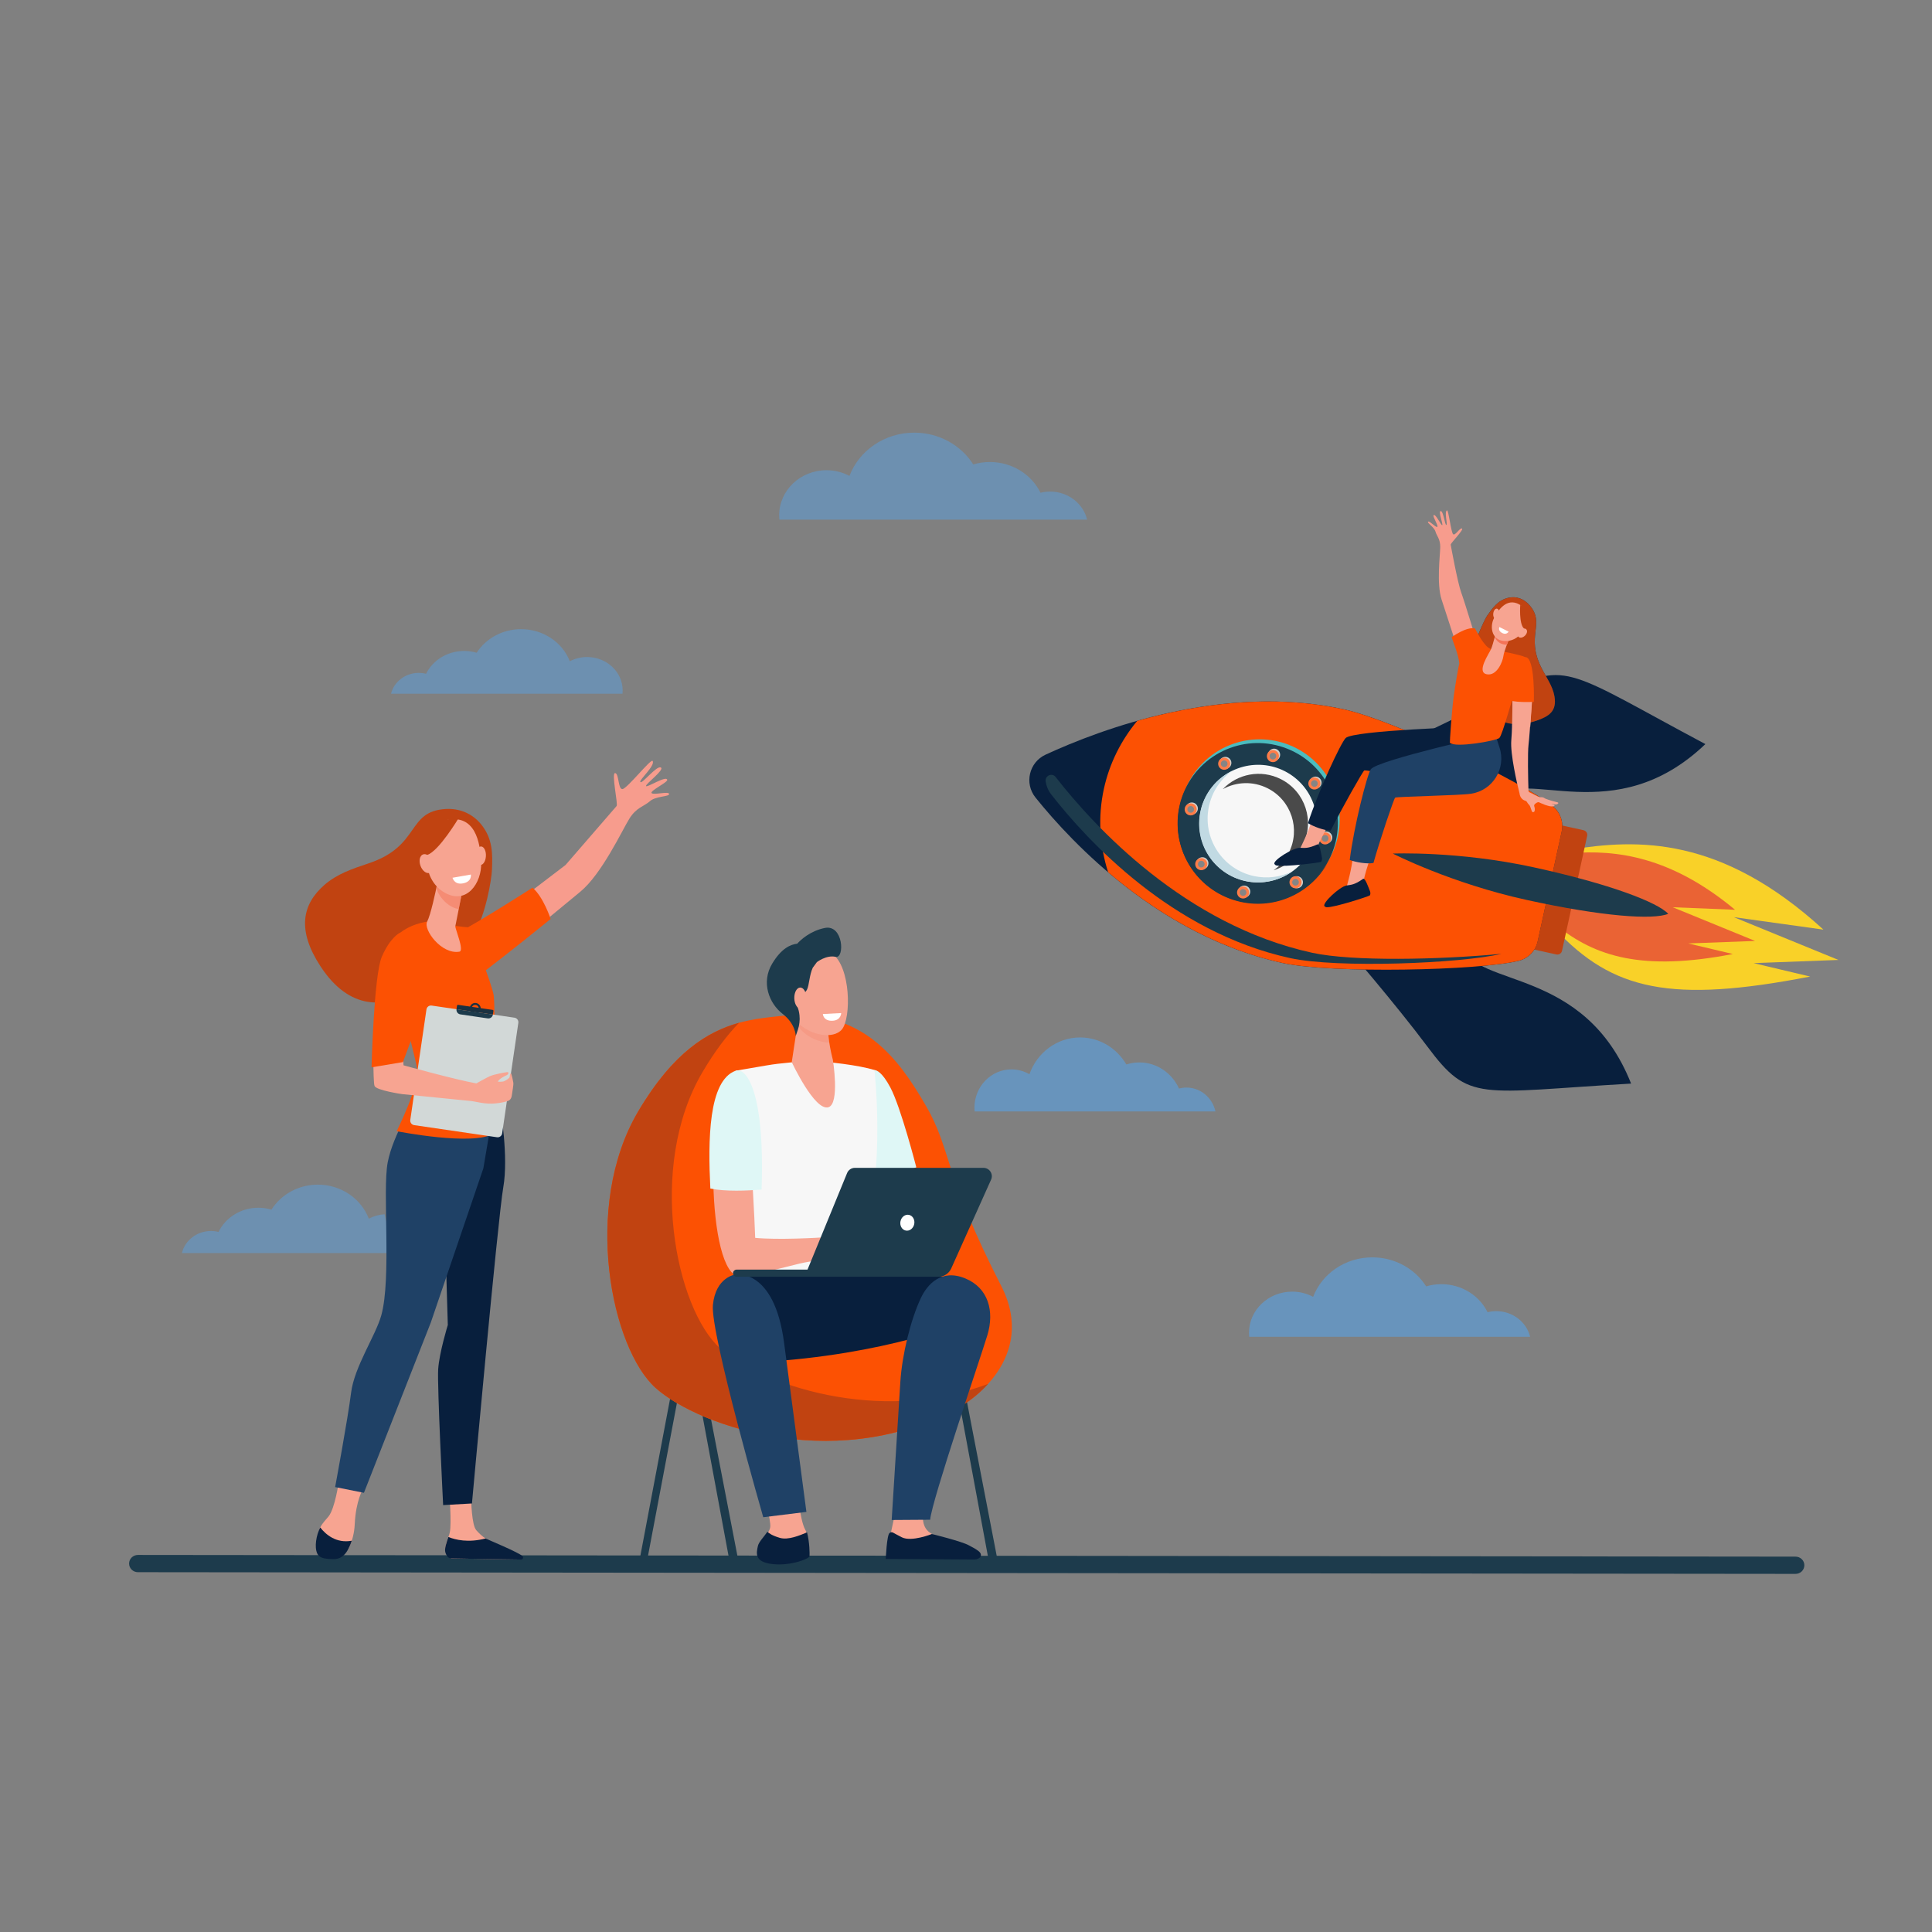 <svg xmlns="http://www.w3.org/2000/svg" xmlns:xlink="http://www.w3.org/1999/xlink" id="Camada_1" x="0px" y="0px" viewBox="0 0 1600 1600" style="enable-background:new 0 0 1600 1600;" xml:space="preserve">
<rect x="0" y="0" width="1600" height="1600" fill="#808080" stroke="none"/>
<style type="text/css">
	.st0{opacity:0.8;fill:#6894BC;}
	.st1{fill:#6894BC;}
	.st2{fill:#1D3B4C;}
	.st3{fill:#FC5103;}
	.st4{fill:#C14311;}
	.st5{fill:#F79C8D;}
	.st6{fill:#DFF7F6;}
	.st7{fill:#F7F7F7;}
	.st8{fill:#F7A491;}
	.st9{fill:#081F3D;}
	.st10{fill:#1F4166;}
	.st11{fill:#FFFFFF;}
	.st12{opacity:0.2;fill:#F47458;}
	.st13{opacity:0.5;fill:#F47458;}
	.st14{fill:#D2D8D7;}
	.st15{fill:#1A3141;}
	.st16{fill:#F9D128;}
	.st17{fill:#EA6334;}
	.st18{fill:#4BBCBF;}
	.st19{fill:#D1CFCB;}
	.st20{fill:#C1DAE3;}
	.st21{fill:#FF7C48;}
	.st22{fill:#858585;}
	.st23{fill:#4A4A4A;}
	.st24{fill:#F47458;}
</style>
<g>
	<g>
		<g>
			<path class="st0" d="M174.74,1019.45c2.16,0,4.25,0.26,6.24,0.76c5.8-11.82,18.39-20.01,32.98-20.01c3.77,0,7.41,0.55,10.84,1.56     c7.86-12.4,22.13-20.69,38.44-20.69c19.4,0,35.93,11.74,42.19,28.17c3.92-2.08,8.37-3.37,13.11-3.65     c2.58,10.9,4.84,21.62,6.78,32.14H150.64C153.16,1027.26,162.99,1019.45,174.74,1019.45z"></path>
			<path class="st0" d="M900.31,430.35c-3.21-13.31-15.71-23.25-30.65-23.25c-2.74,0-5.4,0.34-7.94,0.97     c-7.38-15.03-23.38-25.45-41.94-25.45c-4.8,0-9.43,0.7-13.78,1.99c-9.99-15.77-28.14-26.31-48.88-26.31     c-24.67,0-45.69,14.93-53.65,35.82c-5.64-3-12.13-4.71-19.04-4.71c-21.63,0-39.16,16.71-39.16,37.32c0,1.22,0.07,2.43,0.19,3.62     H900.31z"></path>
			<path class="st1" d="M1267.17,1107.07c-2.93-12.15-14.34-21.22-27.98-21.22c-2.5,0-4.93,0.31-7.25,0.88     c-6.73-13.72-21.34-23.23-38.28-23.23c-4.38,0-8.6,0.64-12.58,1.81c-9.12-14.39-25.69-24.02-44.62-24.02     c-22.52,0-41.7,13.62-48.97,32.69c-5.14-2.73-11.07-4.3-17.38-4.3c-19.74,0-35.74,15.25-35.74,34.07c0,1.12,0.06,2.22,0.17,3.31     H1267.17z"></path>
			<path class="st1" d="M1006.6,920.45c-2.51-11.32-12.3-19.77-23.99-19.77c-2.15,0-4.23,0.29-6.21,0.82     c-5.77-12.78-18.3-21.64-32.83-21.64c-3.76,0-7.38,0.59-10.78,1.69c-7.82-13.41-22.03-22.38-38.26-22.38     c-19.31,0-35.76,12.69-41.99,30.46c-4.41-2.55-9.49-4-14.9-4c-16.93,0-30.65,14.21-30.65,31.74c0,1.04,0.05,2.07,0.15,3.08     H1006.6z"></path>
			<path class="st0" d="M323.84,574.48c2.41-9.87,11.82-17.24,23.05-17.24c2.06,0,4.06,0.25,5.97,0.72     c5.55-11.15,17.59-18.87,31.55-18.87c3.61,0,7.09,0.52,10.36,1.47c7.52-11.69,21.17-19.51,36.77-19.51     c18.56,0,34.36,11.07,40.35,26.56c4.24-2.22,9.12-3.49,14.32-3.49c16.27,0,29.45,12.39,29.45,27.68c0,0.91-0.05,1.8-0.14,2.69     H323.84z"></path>
		</g>
		<g>
			<path class="st2" d="M114.22,1287.74l1372.77,1.4c4.03,0,7.3,3.2,7.3,7.14l0,0c0,3.95-3.27,7.15-7.31,7.14l-1372.77-1.4     c-4.03,0-7.3-3.2-7.3-7.14l0,0C106.91,1290.94,110.18,1287.74,114.22,1287.74z"></path>
		</g>
	</g>
	<g>
		<g>
			
				<rect x="542.73" y="1148.45" transform="matrix(0.983 0.186 -0.186 0.983 236.705 -80.313)" class="st2" width="6.22" height="142.62"></rect>
			<polygon class="st2" points="818.57,1291.06 825.93,1291.06 798.51,1149.11 792.4,1150.27    "></polygon>
			<polygon class="st2" points="603.83,1291.06 611.19,1291.06 583.78,1149.11 577.66,1150.27    "></polygon>
			<polygon class="st2" points="751.55,1291.06 745.58,1291.13 771.86,1149.75 777.97,1150.91    "></polygon>
			<path class="st3" d="M645.71,841.48c-32.65,3.5-74.9,7.19-117.32,79.17c-46.36,78.67-21.96,196.19,14.63,228.85     c36.59,32.66,156.1,72.98,256.56,12.61c0,0,60.66-36.58,29.53-97.29c-47.91-93.43-41.14-112.91-62.56-149.53     C745.13,878.67,715.01,834.06,645.71,841.48z"></path>
			<path class="st4" d="M528.39,920.65c28.95-49.13,57.82-66.44,83.62-73.6c-9.98,10.33-20.09,23.61-30.22,40.79     c-46.36,78.67-21.96,196.19,14.64,228.85c32.45,28.96,130.11,63.94,221.86,29.39c-9.43,10.44-18.71,16.03-18.71,16.03     c-100.46,60.36-219.97,20.04-256.56-12.61C506.43,1116.84,482.03,999.32,528.39,920.65z"></path>
			<polygon class="st5" points="750.53,961.06 758.92,986.24 733.35,976.18    "></polygon>
			<path class="st6" d="M724.16,886.14c1.71,0.07,6.38,1.63,13.21,14.5c8.72,16.43,21.48,66.07,21.48,66.07l-38.06,14.13     l-4.89-10.36l-8.05-79.77C707.84,890.71,723.69,886.12,724.16,886.14z"></path>
			<path class="st7" d="M673.85,878.99c10.88,0.01,37.81,3.18,50.31,7.16c0,0,9.18,78.65-8.27,138.42     c-3.91,13.38,3.23,55.46,3.23,55.46l-112.78-1.48c0,0,13.36-101.74,8.33-118.17c-5.03-16.43-5.15-73.7-5.15-73.7     s0.77-0.12,25.34-4.35C646.32,880.35,662.23,878.97,673.85,878.99z"></path>
			<path class="st8" d="M659.8,1230.21c0,0,2.49,28.7,7.08,36.65c4.59,7.95-0.24,21.46-0.48,23.31c-0.24,1.85-9.66,4.5-24.63,2.91     c-14.97-1.59-14.73-5.03-13.52-10.6c1.21-5.56,9.18-12.72,9.66-18.02c0.48-5.3-4.59-24.37-4.59-24.37L659.8,1230.21z"></path>
			<path class="st9" d="M706.4,1056.34c0,0,77.86-4.31,95.24,6.19c17.39,10.49-3.14,32.04-3.14,32.04s-63.38,27.46-169.5,33.57     c-25.13,1.45-27.29-65.3-22.59-70.82C611.11,1051.79,706.4,1056.34,706.4,1056.34z"></path>
			<path class="st9" d="M639.91,1295.31c-15.42-1.64-13.51-9.18-12.27-14.91c0.78-3.59,5.2-7.82,7.84-11.82     c1.38,1.09,3.62,3.03,10.31,5c6.95,2.05,16.48-2,22.55-4.54c2.16,8.03,2.26,18.26,2.06,19.82     C670.16,1290.76,655.32,1296.95,639.91,1295.31z"></path>
			<path class="st10" d="M649.32,1111.85c3.11,23.46,18.51,140.24,18.51,140.24l-35.74,4.42c0,0-43.94-152.42-41.69-175.74     c2.25-23.31,18.7-25.28,18.7-25.28S641.09,1049.75,649.32,1111.85z"></path>
			<path class="st8" d="M608.29,895.42c10.55-3.94,15.7,90.75,17.13,129.73c18.67,1.79,51.22,0.01,59.33-0.59     c3.81-0.29,12.6-3.49,16.39-3.99c3.88-0.51,7.41-0.77,9.32-0.44c0.7,0.12,20.17,8.05,21.83,9.79c2.07,2.16,7.65,7.6,6.71,9.95     c-0.94,2.35-10.74-6.56-10.74-6.56l-4.79-2.68c5.96,5.8,17.33,13.44,15.69,16.22c-1.6,2.71-11.85-5.04-19.16-10.33     c6.27,5.64,14.05,15.74,12.26,17.31c-1.61,1.41-10.47-10.27-19.94-13.64c-3.51-1.25-7,2.21-9.76,2.62     c-2.03,0.31-5.16,0.96-7.15,0.4l-10.25-2.9c-3.49,0.32-3.58,2.37-7.1,3.12c-4.09,0.87-10.81,1.78-16.02,3.05     c-30.02,7.31-40.03,10.7-49.22,10.7C584.98,1057.19,583.37,904.74,608.29,895.42z"></path>
			<path class="st6" d="M588.28,984.32c-1.98-39.92-1.69-89.13,20.77-97.53c8.86-3.31,24.48,16.61,21.67,98.34     C618.73,986.12,601.13,986.91,588.28,984.32z"></path>
			<path class="st8" d="M765.2,1250.57c0,0-3.12,9.96,2.47,16.55c5.58,6.59,28.78,13.05,31.83,16.62c3.05,3.57,2.81,6.61,2.81,6.61     l-65.12-1.79l0.71-19.6l3-14.08L765.2,1250.57z"></path>
			<path class="st9" d="M771.72,1270.4c0,0-16.73,6.74-24.81,2.75c-8.08-3.99-7.84-5.1-10.18-3.61c-2.34,1.49-3.18,21.51-3.18,21.51     l73.22,0.49c5.1-0.12,7.67-3.86,3.53-7.06c-2.84-2.2-6.12-3.66-7.98-4.73C796.59,1276.49,771.72,1270.4,771.72,1270.4z"></path>
			<path class="st10" d="M762.74,1074.73c5.03-10.56,16.48-24.3,36.62-16.02c19.21,7.89,24.36,27.3,18.3,47.16     c-6.06,19.87-45.96,136.66-47.35,152.71l-31.86,0.21c0,0,5.79-92.48,7.21-114.83C747.03,1122.46,754.03,1093,762.74,1074.73z"></path>
			<path class="st2" d="M814.45,967.16H707.96c-2.82,0-5.36,1.7-6.42,4.31l-32.79,79.97h-58.71c-1.64,0-2.97,1.33-2.97,2.97l0,0     c0,1.64,1.33,2.97,2.97,2.97h167.08c4.59,0,8.76-2.7,10.64-6.89l33.01-73.54C822.85,972.36,819.49,967.16,814.45,967.16z"></path>
			<path class="st11" d="M757.12,1013.73c-0.72,3.59-3.85,5.99-7,5.37c-3.15-0.63-5.11-4.05-4.39-7.64c0.72-3.59,3.85-5.99,7-5.36     C755.87,1006.72,757.84,1010.14,757.12,1013.73z"></path>
			<path class="st8" d="M660.91,845.27l-5.21,34.34c0,0,19.03,40.89,30.39,37.34c9.53-2.98,3.67-39.15,3.67-39.15     s-5.19-19.43-3.64-29.15C687.67,838.93,660.91,845.27,660.91,845.27z"></path>
			<path class="st12" d="M686.12,848.65c1.56-9.72-25.21-3.38-25.21-3.38l-0.43,2.85c0.78,1.91,1.74,3.54,2.9,4.79     c5.98,6.43,15.32,10.3,23.4,10.59C685.97,858.25,685.48,852.63,686.12,848.65z"></path>
			<g>
				<path class="st8" d="M656.52,796.69c-0.76-0.27-6.06,39.11,4.01,49.95c10.07,10.84,29.69,14.38,36.73,5.85      c7.78-9.44,7.39-51.77-8.26-62.92C673.33,778.42,656.52,796.69,656.52,796.69z"></path>
				<path class="st2" d="M683.03,768.5c-12.1,2.47-19.94,9.86-22.82,13.02c-5.49,0.65-12.96,3.69-20.68,16.46      c-9.48,15.7-2.48,33.1,8.56,41.63c11.04,8.54,10.89,18.39,10.89,18.39l1.75-5.1c1.29-3.86,1.81-7.96,1.38-12.01      c-0.26-2.43-0.78-5.06-1.79-7.22c-2.66-5.7,5.7-9.49,8.05-14.23c1.8-3.65,1.89-12.01,4.74-18.04l3.4-4.61      c0,0,7.83-6.1,15.5-4.38C699.66,794.13,698.56,765.33,683.03,768.5z"></path>
				<path class="st8" d="M667.85,826.44c0.08,4.81-2.1,8.74-4.88,8.79c-2.77,0.05-5.09-3.81-5.17-8.61      c-0.08-4.81,2.1-8.74,4.88-8.79C665.46,817.78,667.77,821.64,667.85,826.44z"></path>
			</g>
			<path class="st11" d="M681.45,839.77l15.18-0.79c0,0-0.05,5.78-6.72,6.32C681.78,845.96,681.45,839.77,681.45,839.77z"></path>
		</g>
		<g>
			<path class="st8" d="M280.51,1227.57c0,0-3.05,21.24-8.28,28.1c-1.76,2.3-4.97,5.21-7.08,9.37c-3.28,6.47-1.47,16.11,0.95,21.42     c1.24,2.72-0.09,2.72,2.74,3.59c8.38,2.6,17.29-1.78,20.86-9.85c1.99-4.51,3.74-10.52,4.09-18.1c0.89-19.29,6.86-29.1,6.86-29.1     L280.51,1227.57z"></path>
			<path class="st8" d="M372.17,1237.29c0,0,1.88,23.95,0.35,31.74c-0.82,4.17-5.37,12.75-3.28,16.67c2.09,3.92,4.47,4.9,4.47,4.9     l54.1,0.88c2.95,0.05,1-1.86-1.38-3.62c-3.89-2.88-7.03-4.78-19.45-10.82c-0.81-0.39-3.76-2.28-4.82-2.93     c-2.7-1.66-5.41-4.26-7.74-6.88c-3.88-4.35-4.22-25.44-4.22-25.44L372.17,1237.29z"></path>
			<path class="st9" d="M414.46,918.88c0,0,6.81,38.89,2.34,64.39c-4.47,25.5-25.95,261.84-25.95,261.84l-23.86,1.35     c0,0-5-98.73-4.11-112.46c0.89-13.73,7.98-36.71,7.98-36.71l-2.37-79.71l30.11-104.72L414.46,918.88z"></path>
			<path class="st10" d="M344.33,910.7c0,0-18.79,28.44-23.26,51.98c-4.47,23.54,3.28,95.87-5.32,126.71     c-4.66,16.7-22.31,42.48-25,64.05c-2.68,21.57-13.21,78.09-13.21,78.09l23.85,4.75l55.43-141.14l43.48-127.57l11.14-65.7     L344.33,910.7z"></path>
			<path class="st9" d="M291.33,1275.96c-13,2.38-21.65-5.26-26.15-10.99c-3.3,6.48-4.92,16.16-2.49,21.49     c2.14,4.69,8.39,4.56,13.32,4.74c5.21,0.19,9.24-2.71,11.82-7.27C289.05,1281.8,290.29,1279.14,291.33,1275.96z"></path>
			<path class="st9" d="M402.16,1274.1c-14.31,3.69-24.89,1.18-30.8-1.22c-1.53,4.35-3.55,9.81-2.48,12.95     c1.31,3.85,3.18,4.72,4.84,4.77c13.07,0.34,47.88,0.81,57.84,0.95c1.39,0.02,2.16-1.62,1.26-2.69     C430.35,1285.89,403.23,1274.76,402.16,1274.1z"></path>
			<path class="st4" d="M407.42,720.29c0.48-12.48,0.89-25.03-8.45-36.96c-7.56-9.66-18.4-14.04-29.92-13.35     c-32.62,1.97-20.42,30.55-63.9,45.05c-13.51,4.5-26.05,8.75-36.38,17.74c-18.67,16.22-22.96,37.63-3.23,67.68     c48.32,73.59,117.09-10.32,126.94-26.65C402.27,757.59,407.12,728.32,407.42,720.29z"></path>
			<path class="st5" d="M402.71,766.41l65.65-50.06c0,0,40.98-47.32,42.29-48.84c1.31-1.52-4.52-27.66-1.22-27.28     c3.29,0.38,2.3,13.5,6.05,13.26c3.75-0.24,23.65-25.42,24.98-23.33c2.48,3.92-11.58,15.9-10.09,17.52     c1.49,1.62,13.47-13.91,16.89-12.08c3.42,1.84-12.75,13.6-12.24,15.34c0.51,1.75,16.74-8.97,17.56-5.12     c0.45,2.09-14.68,9.17-12.93,10.99c1.74,1.82,14.21-1.76,14.49,0.69c0.29,2.45-10.89,1.58-15.96,6.05     c-5.07,4.47-11.12,5-17.04,14.55c-5.92,9.55-22.79,45.77-40.59,60.41c-17.8,14.64-57.05,47.1-57.05,47.1L402.71,766.41z"></path>
			<path class="st3" d="M382.39,770.67c14.49-7.28,58.62-35.52,58.62-35.52c9.05,7.61,15.01,25.91,15.01,25.91     c-30.84,25.12-57.52,45.44-57.52,45.44C387.35,786.55,382.39,770.67,382.39,770.67z"></path>
			<path class="st3" d="M354.1,763.22c0,0-16.39,1.86-26.19,12.52c-9.8,10.66,15.84,96.36,17.63,109.93     c1.78,13.57-17.04,51.13-17.04,51.13s63.99,12.72,80.62,1.73c0,0,1.46-104.88-0.32-114.57c-1.78-9.69-17.85-52.18-21.41-56.05     C378.92,767.43,354.1,763.22,354.1,763.22z"></path>
			<path class="st8" d="M362.35,730.18c0,0-0.13,0.73-0.36,1.97c-1.1,5.94-5.36,25.66-8.23,31.09c-3.47,6.55,11.89,27.45,26.67,24.9     c4.4-0.76-3.72-19.2-3.33-21.15c0.75-3.74,1.76-8.84,2.8-14.07c0.58-2.95,1.18-5.94,1.73-8.75c1.58-7.99,2.87-14.52,2.87-14.52     L362.35,730.18z"></path>
			<path class="st13" d="M361.99,732.15c0.23-1.24,0.36-1.97,0.36-1.97l22.16-0.55c0,0-1.29,6.53-2.87,14.52     c-0.55,2.8-1.14,5.77-1.72,8.7c-3.42-0.5-6.99-2.16-10.58-5.29c-3.91-3.41-6.47-7.51-8.01-11.89     C361.59,734.28,361.82,733.07,361.99,732.15z"></path>
			<path class="st8" d="M370.02,679.07c0,0-8.67,2.84-13.61,12.31c-4.94,9.48-7.25,36.44,11.27,47.54     c18.52,11.1,31.48-7.58,30.8-24.78C397.8,696.94,393.22,674.27,370.02,679.07z"></path>
			<path class="st8" d="M402.4,709.16c-0.28,4.23-2.44,7.44-4.82,7.17c-2.38-0.27-4.08-3.91-3.8-8.14c0.28-4.23,2.44-7.44,4.82-7.17     C400.98,701.29,402.68,704.93,402.4,709.16z"></path>
			<path class="st4" d="M379.91,677.37c0,0-16.57,27.76-26.19,30.66c-9.62,2.9-8.57,16.13-8.57,16.13s-1.88-30.57,6.8-38.1     C360.63,678.52,379.91,677.37,379.91,677.37z"></path>
			<path class="st8" d="M357.98,713.27c1.58,4.2,0.69,8.47-1.99,9.54s-6.13-1.46-7.71-5.66c-1.58-4.2-0.69-8.47,1.99-9.54     C352.94,706.54,356.4,709.07,357.98,713.27z"></path>
			<path class="st14" d="M357.45,832.77l68.62,10.04c2.06,0.3,3.49,2.22,3.19,4.28l-13.39,91.54c-0.3,2.06-2.22,3.49-4.28,3.19     l-68.62-10.04c-2.06-0.3-3.49-2.22-3.19-4.28l13.39-91.54C353.48,833.9,355.39,832.47,357.45,832.77z"></path>
			<path class="st15" d="M408.63,837.22c0.06-0.42-0.23-0.81-0.65-0.87l-28.62-4.19c-0.42-0.06-0.81,0.23-0.87,0.65l-0.44,2.97     l30.13,4.41L408.63,837.22z"></path>
			<path class="st15" d="M394.21,830.65c-2.49-0.36-4.81,1.36-5.17,3.85c-0.36,2.49,1.36,4.81,3.85,5.17     c2.49,0.36,4.81-1.36,5.17-3.85C398.42,833.33,396.7,831.01,394.21,830.65z M393.12,838.05c-1.6-0.23-2.71-1.72-2.47-3.32     c0.23-1.6,1.72-2.71,3.32-2.47c1.6,0.23,2.71,1.72,2.47,3.32C396.21,837.18,394.72,838.29,393.12,838.05z"></path>
			<path class="st2" d="M408.27,836.46c0.25,0.15,0.41,0.45,0.36,0.77l-0.44,2.97l-30.13-4.41c-0.3,2.06,1.12,3.98,3.19,4.28     l22.67,3.32c2.06,0.3,3.98-1.12,4.28-3.19l0.44-2.97C408.68,836.91,408.53,836.61,408.27,836.46z"></path>
			<path class="st11" d="M389.97,724.26l-15.21,2.66c0,0,1.36,5.72,8.08,4.74C391.04,730.47,389.97,724.26,389.97,724.26z"></path>
			<path class="st8" d="M309.32,856.18l24.86,2.54c0,0-0.41,21.1,0.02,23.53c0,0,42.51,11.78,60.28,14.98c0,0,8.09-4.59,11.36-6.04     c3.27-1.46,12.07-3.05,14.02-3.3c1.95-0.25,1.28,1.88-0.39,2.62c-1.67,0.74-5.99,2.78-7.22,5.28c0,0,3.51,0.38,5.37-0.44     c1.86-0.83,4.41-2.58,4.46-3.49c0.04-0.91,0.46-3.1,1.07-2.98c0.16,0.03,0.36,0.75,0.57,1.5c0.2,0.71,0.41,1.45,0.58,2.17     c0.31,1.29,0.67,3.18,0.81,4.03c0.32,1.94-0.87,7.28-1.03,9.18c-0.3,3.47-1.29,5.01-3.12,5.89c-2.95,1.03-6.07,1.68-10.69,2.16     c-8.46,0.87-16.23-1.56-19.62-1.94c-3.39-0.38-57.53-5.75-57.53-5.75s-21.52-3.1-22.95-6.8     C308.74,895.6,309.32,856.18,309.32,856.18z"></path>
			<path class="st3" d="M330.91,772.64c0,0-7.85,3.72-14.74,19.79c-6.55,15.27-8.48,91.48-8.48,91.48l26.01-4.33l13.22-35.54     c9.42-21.27,6.99-46.03-6.74-64.81C336.51,774.23,333.14,771.2,330.91,772.64z"></path>
		</g>
		<g>
			<path class="st16" d="M1452.24,797.62l70.26-2.64l-86.63-35.44l74.22,10.34c-85.16-77.88-154.23-75.17-209.27-66.29l-12.99,65.79     c47.63,50.87,95.95,61.74,211.29,39.36L1452.24,797.62z"></path>
			<path class="st17" d="M1300.22,706.63l-11.7,59.27c32.54,26.69,72.33,38.57,146.55,24.17l-36.91-8.75l55.32-2.08l-68.2-27.9     l51.59,2.09C1384.23,709.56,1338.9,703.43,1300.22,706.63z"></path>
			<g>
				<g>
					<path class="st4" d="M1314.42,692.24l-20.82,95.18c-0.47,2.13-2.57,3.48-4.7,3.01l-25.82-5.65l22.51-102.89l25.82,5.65       C1313.54,688.01,1314.89,690.12,1314.42,692.24z"></path>
					<g>
						<path class="st9" d="M1113.17,782.11c0,0,43.2,50.11,68.96,84.66c34.76,46.62,42.39,37.92,168.67,30.61        c-38.58-97.37-128.96-79.21-138.91-113.32C1193.74,721.83,1113.17,782.11,1113.17,782.11z"></path>
						<path class="st9" d="M1148.26,621.73c0,0,60.18-27.5,98.01-48.13c51.05-27.85,54.35-16.76,166.05,42.62        c-75.72,72.36-150.26,18.12-173.54,44.96C1196.29,710.15,1148.26,621.73,1148.26,621.73z"></path>
					</g>
					<g>
						<path class="st9" d="M1113.03,587.45c-99.65-21.8-201.22,16.33-247.12,37.52c-13.68,6.32-17.78,23.8-8.34,35.54        c31.05,38.62,103.32,114.85,204.43,136.97c40.85,8.94,162.99,6.32,195.75-1.8c7.85-1.95,13.93-8.15,15.66-16.06l19.9-90.97        c1.73-7.9-1.2-16.08-7.52-21.13C1259.42,646.48,1153.88,596.39,1113.03,587.45z"></path>
					</g>
					<path class="st3" d="M1285.79,667.54c-26.37-21.06-131.91-71.15-172.76-80.09c-60.69-13.28-122.1-4.33-171.2,9.49       c-13.4,16.2-23.01,35.17-27.63,56.29c-5.11,23.36-3.57,46.88,3.49,69.12c36.82,31.32,85.73,62.31,144.33,75.13       c40.85,8.94,162.99,6.32,195.75-1.8c7.85-1.95,13.93-8.15,15.66-16.06l19.9-90.97       C1295.04,680.76,1292.11,672.59,1285.79,667.54z"></path>
					<g>
						
							<ellipse transform="matrix(0.707 -0.707 0.707 0.707 -174.233 936.515)" class="st18" cx="1043.36" cy="678.58" rx="66.34" ry="66.34"></ellipse>
						
							<ellipse transform="matrix(0.417 -0.909 0.909 0.417 -12.86 1344.197)" class="st2" cx="1041.72" cy="682.13" rx="66.34" ry="66.34"></ellipse>
						<path class="st2" d="M1029.14,744.23c-35.79-7.83-58.46-43.19-50.63-78.98c1.44-6.58,3.82-12.72,6.95-18.31        c-3.93,6.29-6.88,13.34-8.56,21c-7.83,35.79,14.84,71.15,50.63,78.98c29.21,6.39,58.12-7.53,72.03-32.32        C1085.12,737.7,1057.27,750.39,1029.14,744.23z"></path>
						<path class="st19" d="M1099.44,688.71c2.7,0.59,4.41,3.26,3.82,5.96c-0.59,2.7-3.26,4.41-5.96,3.82        c-2.7-0.59-4.41-3.26-3.82-5.96C1094.06,689.83,1096.73,688.12,1099.44,688.71z"></path>
						<path class="st19" d="M988.1,664.68c2.7,0.59,4.41,3.26,3.82,5.96c-0.59,2.7-3.26,4.41-5.96,3.82        c-2.7-0.59-4.41-3.26-3.82-5.96C982.73,665.8,985.4,664.09,988.1,664.68z"></path>
						<path class="st19" d="M1015.85,626.91c2.7,0.59,4.41,3.26,3.82,5.96c-0.59,2.7-3.26,4.41-5.96,3.82        c-2.7-0.59-4.41-3.26-3.82-5.96C1010.48,628.03,1013.14,626.32,1015.85,626.91z"></path>
						
							<ellipse transform="matrix(0.578 -0.816 0.816 0.578 -142.266 1184.979)" class="st19" cx="1073.84" cy="729.95" rx="5.01" ry="5.01"></ellipse>
						<path class="st19" d="M1090.54,643.25c2.7,0.59,4.41,3.26,3.82,5.96s-3.26,4.41-5.96,3.82c-2.7-0.59-4.41-3.26-3.82-5.96        C1085.17,644.37,1087.84,642.66,1090.54,643.25z"></path>
						<path class="st19" d="M996.85,710.03c2.7,0.59,4.41,3.26,3.82,5.96c-0.59,2.7-3.26,4.41-5.96,3.82        c-2.7-0.59-4.41-3.26-3.82-5.96C991.48,711.15,994.15,709.44,996.85,710.03z"></path>
						
							<ellipse transform="matrix(0.843 -0.538 0.538 0.843 -170.807 665.418)" class="st19" cx="1055.12" cy="625.47" rx="5.01" ry="5.01"></ellipse>
						<path class="st19" d="M1031.49,733.5c2.7,0.59,4.41,3.26,3.82,5.96c-0.59,2.7-3.26,4.41-5.96,3.82        c-2.7-0.59-4.41-3.26-3.82-5.96C1026.12,734.62,1028.79,732.91,1031.49,733.5z"></path>
						
							<ellipse transform="matrix(0.546 -0.838 0.838 0.546 -98.468 1182.574)" class="st7" cx="1041.72" cy="682.13" rx="48.67" ry="48.67"></ellipse>
						<path class="st20" d="M1038.37,725.5c-26.26-5.74-42.89-31.69-37.14-57.94c2.69-12.3,9.82-22.49,19.33-29.26        c-12.98,6.28-23.06,18.24-26.38,33.43c-5.74,26.26,10.88,52.2,37.14,57.94c13.95,3.05,27.82-0.21,38.61-7.89        C1060.46,726.36,1049.44,727.92,1038.37,725.5z"></path>
						<g>
							<path class="st21" d="M1098.48,689.42c2.7,0.59,4.41,3.26,3.82,5.96c-0.59,2.7-3.26,4.41-5.96,3.82s-4.41-3.26-3.82-5.96         C1093.11,690.54,1095.78,688.83,1098.48,689.42z"></path>
							<path class="st22" d="M1100.13,694.9c-0.33,1.5-1.81,2.45-3.31,2.12c-1.5-0.33-2.45-1.81-2.12-3.31         c0.33-1.5,1.81-2.45,3.31-2.12C1099.51,691.92,1100.46,693.41,1100.13,694.9z"></path>
							<path class="st21" d="M987.15,665.39c2.7,0.59,4.41,3.26,3.82,5.96c-0.59,2.7-3.26,4.41-5.96,3.82         c-2.7-0.59-4.41-3.26-3.82-5.96C981.78,666.51,984.45,664.8,987.15,665.39z"></path>
							<path class="st22" d="M988.8,670.87c-0.33,1.5-1.81,2.45-3.31,2.12c-1.5-0.33-2.45-1.81-2.12-3.31s1.81-2.45,3.31-2.12         C988.17,667.89,989.12,669.38,988.8,670.87z"></path>
							<path class="st21" d="M1014.9,627.61c2.7,0.59,4.41,3.26,3.82,5.96c-0.59,2.7-3.26,4.41-5.96,3.82         c-2.7-0.59-4.41-3.26-3.82-5.96C1009.52,628.73,1012.19,627.02,1014.9,627.61z"></path>
							<path class="st22" d="M1016.54,633.1c-0.33,1.5-1.81,2.45-3.31,2.12c-1.5-0.33-2.45-1.81-2.12-3.31         c0.33-1.5,1.81-2.45,3.31-2.12S1016.87,631.6,1016.54,633.1z"></path>
							<path class="st21" d="M1073.96,725.76c2.7,0.59,4.41,3.26,3.82,5.96c-0.59,2.7-3.26,4.41-5.96,3.82s-4.41-3.26-3.82-5.96         C1068.58,726.88,1071.25,725.17,1073.96,725.76z"></path>
							<path class="st22" d="M1075.6,731.25c-0.33,1.5-1.81,2.45-3.31,2.12c-1.5-0.33-2.45-1.81-2.12-3.31         c0.33-1.5,1.81-2.45,3.31-2.12S1075.93,729.75,1075.6,731.25z"></path>
							<path class="st21" d="M1089.59,643.95c2.7,0.59,4.41,3.26,3.82,5.96c-0.59,2.7-3.26,4.41-5.96,3.82         c-2.7-0.59-4.41-3.26-3.82-5.96C1084.22,645.07,1086.89,643.36,1089.59,643.95z"></path>
							<path class="st22" d="M1091.24,649.44c-0.33,1.5-1.81,2.45-3.31,2.12c-1.5-0.33-2.45-1.81-2.12-3.31s1.81-2.45,3.31-2.12         C1090.61,646.46,1091.56,647.94,1091.24,649.44z"></path>
							<path class="st21" d="M995.9,710.74c2.7,0.59,4.41,3.26,3.82,5.96c-0.59,2.7-3.26,4.41-5.96,3.82         c-2.7-0.59-4.41-3.26-3.82-5.96C990.53,711.86,993.2,710.15,995.9,710.74z"></path>
							<path class="st22" d="M997.55,716.22c-0.33,1.5-1.81,2.45-3.31,2.12c-1.5-0.33-2.45-1.81-2.12-3.31s1.81-2.45,3.31-2.12         S997.87,714.73,997.55,716.22z"></path>
							<path class="st21" d="M1055.24,621.28c2.7,0.59,4.41,3.26,3.82,5.96c-0.59,2.7-3.26,4.41-5.96,3.82         c-2.7-0.59-4.41-3.26-3.82-5.96S1052.54,620.69,1055.24,621.28z"></path>
							<path class="st22" d="M1056.89,626.77c-0.33,1.5-1.81,2.45-3.31,2.12c-1.5-0.33-2.45-1.81-2.12-3.31s1.81-2.45,3.31-2.12         C1056.27,623.79,1057.22,625.27,1056.89,626.77z"></path>
							<path class="st21" d="M1030.54,734.21c2.7,0.59,4.41,3.26,3.82,5.96c-0.59,2.7-3.26,4.41-5.96,3.82         c-2.7-0.59-4.41-3.26-3.82-5.96C1025.17,735.33,1027.84,733.62,1030.54,734.21z"></path>
							<path class="st22" d="M1032.19,739.7c-0.33,1.5-1.81,2.45-3.31,2.12c-1.5-0.33-2.45-1.81-2.12-3.31s1.81-2.45,3.31-2.12         C1031.56,736.71,1032.51,738.2,1032.19,739.7z"></path>
						</g>
						<path class="st23" d="M1049.85,652.85c19.56,9.91,27.38,33.79,17.48,53.35c-3.05,6.02-7.43,10.93-12.6,14.55        c10.08-3.21,18.92-10.31,24.07-20.49c10.21-20.16,2.14-44.78-18.02-54.99c-16.49-8.35-35.97-4.47-48.1,8.26        C1023.81,647.39,1037.67,646.68,1049.85,652.85z"></path>
					</g>
				</g>
				<path class="st2" d="M1270.46,718.34c62.99,13.78,102.27,28.92,111.1,38.45c-12.49,5.13-54.02,2.33-117.01-11.45      c-62.99-13.78-111.1-38.45-111.1-38.45S1207.46,704.56,1270.46,718.34z"></path>
				<path class="st2" d="M1086.61,789.03C981.32,766,906.46,684.78,874.33,643.6c-0.03-0.04-0.06-0.08-0.09-0.11      c-2.96-3.84-9.03-1.1-8.27,3.76c0.58,3.76,2.09,7.44,4.61,10.67c29.94,38.37,99.7,114.06,197.81,135.52      c39.08,8.55,141.2,4.54,175.04-3.52C1191.55,794.83,1119.94,796.32,1086.61,789.03z"></path>
			</g>
			<g>
				<path class="st5" d="M1224.2,535.57c0,0-11.17-36.97-14.11-44.95c-2.94-7.98-8.5-38.36-8.68-39.55      c-0.18-1.19,11.14-12.51,9.36-13.37c-1.79-0.86-5.49,6.08-7.3,4.75c-1.82-1.32-3.79-20.41-5.13-19.78      c-2.5,1.18,0.75,11.73-0.52,12.08c-1.27,0.34-2.34-11.34-4.66-11.51c-2.31-0.17,2.08,10.95,1.26,11.66      c-0.81,0.72-5.58-9.89-7.22-8.21c-0.9,0.91,4.47,9.33,3.01,9.69c-1.46,0.36-6.6-5.44-7.53-4.3c-0.93,1.14,4.99,4.29,6.12,8.17      s4.01,6.08,3.94,12.8c-0.07,6.72-3.16,30.4,1.13,43.49c4.29,13.09,13.7,42.05,13.7,42.05L1224.2,535.57z"></path>
				<g>
					<path class="st2" d="M1231.61,509.91c4.51-6.46,9.07-12.93,17.52-14.85c6.84-1.56,13.08,0.96,17.68,6.31       c13.04,15.16-3.39,25.11,9.51,51.26c4.01,8.13,9.47,15.17,11.01,24c2.15,12.36-4.56,16.6-14.59,20.1       c-47.99,16.75-58.48-41.49-55.02-53.53C1220.3,534.26,1228.71,514.07,1231.61,509.91z"></path>
					<path class="st4" d="M1231.61,509.91c4.51-6.46,9.07-12.93,17.52-14.85c6.84-1.56,13.08,0.96,17.68,6.31       c13.04,15.16-3.39,25.11,9.51,51.26c4.01,8.13,9.47,15.17,11.01,24c2.15,12.36-4.56,16.6-14.59,20.1       c-47.99,16.75-58.48-41.49-55.02-53.53C1220.3,534.26,1228.71,514.07,1231.61,509.91z"></path>
					<path class="st8" d="M1101.45,681.53c-5.4,8.29-9.08,16.6-9.47,17.62c-0.19,0.49-0.01,3.1-0.19,3.61       c-8.93,7.88-19.26,7.77-27.86,6.51c5.24-3.27,12.45-5.88,13.05-7.15c0.95-2.02,5.63-10.91,9.78-23.74       C1091.49,681.98,1095.49,680.83,1101.45,681.53z"></path>
					<path class="st9" d="M1221.01,601.78l5.81,45.92c0,0-25.32-0.74-34.77-1.06c-9.45-0.32-60.73-9.21-62.21-8.59       c-1.1,0.46-19.02,32.1-27.8,49.78c-5.57,0.01-14.37-3.39-18.84-6.12c8.47-26.2,27.2-66.55,31.23-70.5       C1121,604.76,1221.01,601.78,1221.01,601.78z"></path>
					<path class="st8" d="M1135.7,708.6c-3.75,9.15-5.81,18.01-6.01,19.08c-0.09,0.52,0.57,3.05,0.49,3.58       c-7.29,9.41-17.46,11.24-26.15,11.62c4.53-4.19,11.13-8.11,11.48-9.46c0.55-2.16,3.48-11.77,5.16-25.15       C1125.99,710.9,1129.71,709.02,1135.7,708.6z"></path>
					<path class="st10" d="M1238.18,607.85l3.68,11.31c5.6,17.22-5.55,35.35-23.43,38.14c-0.1,0.02-0.19,0.03-0.29,0.04       c-9.35,1.46-61.38,2.33-62.72,3.22c-1,0.66-12.67,35.09-17.98,54.11c-5.47,1.05-14.75-0.64-19.65-2.48       c3.41-27.32,14.25-70.46,17.47-75.11C1140.51,629.53,1238.18,607.85,1238.18,607.85z"></path>
					<path class="st9" d="M1128.87,727.81c1.64-1.17,4.72,7.9,5.55,9.87c0.94,2.22,0.23,3.58,0.01,3.85       c-0.6,0.7-29.39,10.12-35.84,9.83c-0.61-0.03-1.55-0.62-1.75-0.9c-1.96-2.68,12.7-16.12,18.18-17.11       C1118.57,732.71,1121.51,733.06,1128.87,727.81z"></path>
					<path class="st3" d="M1203.97,576.09c0.89-6.62,3.82-24.37,4.58-26.47c-0.49-7.19-5.48-18.77-6.36-21.94       c0,0,12.15-8.9,19.35-7.23c0,0,5.56,11.38,10.61,15.6c0.09,0,1.83,1.3,2.68,1.48c5.51,1.17,24.88,4.79,28.23,6.65l-8.54,29.28       c-1.41,1.48-10.14,35.38-12.88,37.73c-2.74,2.35-36.51,8.38-40.92,3.95C1200.55,614.97,1202.18,589.47,1203.97,576.09z"></path>
					<path class="st8" d="M1249.78,529.34c0,0-4.25,9.88-4.74,14.03c-0.49,4.15-5.28,16.84-13.9,15       c-8.62-1.84,2.01-17.02,3.69-20.83c1.68-3.81,4.57-16.11,4.57-16.11L1249.78,529.34z"></path>
					<path class="st24" d="M1237.87,527.58c0.87-3.35,1.53-6.15,1.53-6.15l10.37,7.9c0,0-0.87,2.02-1.87,4.62       C1242.63,533.86,1239.38,531.19,1237.87,527.58z"></path>
					<path class="st8" d="M1260.22,501.8c0,0,3.91,3.44,4.37,9.15c0.46,5.71-4.41,19.1-16.64,19.92       c-12.22,0.82-14.81-11.2-10.57-19.23C1241.62,503.61,1249.13,493.91,1260.22,501.8z"></path>
					<path class="st8" d="M1236.67,508.01c-0.28,2.34,0.61,4.38,1.97,4.54c1.37,0.16,2.7-1.61,2.97-3.95       c0.28-2.34-0.61-4.38-1.97-4.54C1238.27,503.9,1236.94,505.67,1236.67,508.01z"></path>
					<path class="st9" d="M1091.1,699.26c1.83-0.84,3.16,8.64,3.61,10.74c0.51,2.36-0.44,3.56-0.71,3.78       c-0.72,0.57-30.76,4.44-37.05,2.94c-0.59-0.14-1.4-0.9-1.55-1.22c-1.42-3,15.5-13.46,21.07-13.4       C1080.06,702.14,1082.89,703.04,1091.1,699.26z"></path>
					<path class="st4" d="M1259.03,500.81c0,0-1.28,15.85,3.09,19.72c4.37,3.87,0.79,10.24,0.79,10.24s7.99-14.87,5.16-20.83       S1259.03,500.81,1259.03,500.81z"></path>
					<path class="st8" d="M1258.68,522.1c-1.79,1.71-2.3,4.08-1.15,5.29c1.16,1.21,3.54,0.8,5.33-0.91c1.79-1.71,2.3-4.08,1.15-5.29       C1262.86,519.98,1260.47,520.39,1258.68,522.1z"></path>
					<path class="st11" d="M1241.75,519.29l7.65,3.81c0,0-1.65,2.86-5.06,1.29C1240.18,522.46,1241.75,519.29,1241.75,519.29z"></path>
					<path class="st8" d="M1267.28,601.98c1.13-14.96,2.43-35.45,2.43-35.45l-16.96,0.96c0,0,0.18,19.06-0.37,34.1L1267.28,601.98z"></path>
					<path class="st8" d="M1290.5,665c-0.06-0.4-0.38-0.48-0.71-0.56c-3.18-0.8-6.34-1.64-9.41-2.81c-0.51-0.19-1.01-0.43-1.45-0.73       c-0.8-0.54-1.68-0.73-2.62-0.68c-0.51,0.03-1.01-0.05-1.5-0.17c-1.61-0.36-5.85-2.92-8.12-3.85c-0.52-0.21-0.86-0.71-0.87-1.27       c-0.31-9.67-0.78-31.33,0.05-38.23c1.07-8.83,3.63-49.13,3.63-49.13l-16.96,0.96c0,0,0.28,30.22-0.95,44.58       c-0.95,11.08,4.81,36.31,6.75,43.63c0.58,5.26,4.25,6.2,5.09,6.49c0.48,0.17,0.88,0.51,1.12,0.95       c0.43,0.81,0.97,1.54,1.63,2.19c0.49,0.48,0.82,1.04,1.08,1.67c0.46,1.14,0.84,2.31,1.22,3.48c0.25,0.78,0.62,1.09,1.24,1.05       c0.67-0.04,1.08-0.44,1.23-1.21c0.23-1.15,0.09-2.26-0.27-3.36c-0.34-1.03-0.18-1.55,0.63-2.25c0.46-0.4,0.94-0.79,1.49-1.07       c0.57-0.29,1.13-0.47,1.76-0.24c1.09,0.54,2.19,1.02,3.34,1.41l0.92,0.41c0.03,0.01,0.5,0.23,0.5,0.23       c0.08,0.04,1.74,0.6,2.32,0.73c0.47,0.1,1.22,0.3,1.86,0.47c0.58,0.16,1.88,0.12,1.92,0.13c0.57,0.11,1.12,0.02,1.62-0.27       c0.21-0.12,0.41-0.26,0.38-0.54c-0.03-0.26-0.2-0.41-0.43-0.5c-0.37-0.15-2.3-0.83-2.26-0.91c0.59,0.13,2.44,0.49,3.04,0.6       c0.8,0.15,1.55,0.02,2.23-0.45C1290.26,665.57,1290.56,665.4,1290.5,665z"></path>
					<path class="st3" d="M1263.27,544.16c8.22,0.29,7,37.09,7,37.09s-18.64,1.06-22.58-2.5c0,0-0.16-23.76-2.16-23.37       L1263.27,544.16z"></path>
				</g>
			</g>
		</g>
	</g>
</g>
</svg>